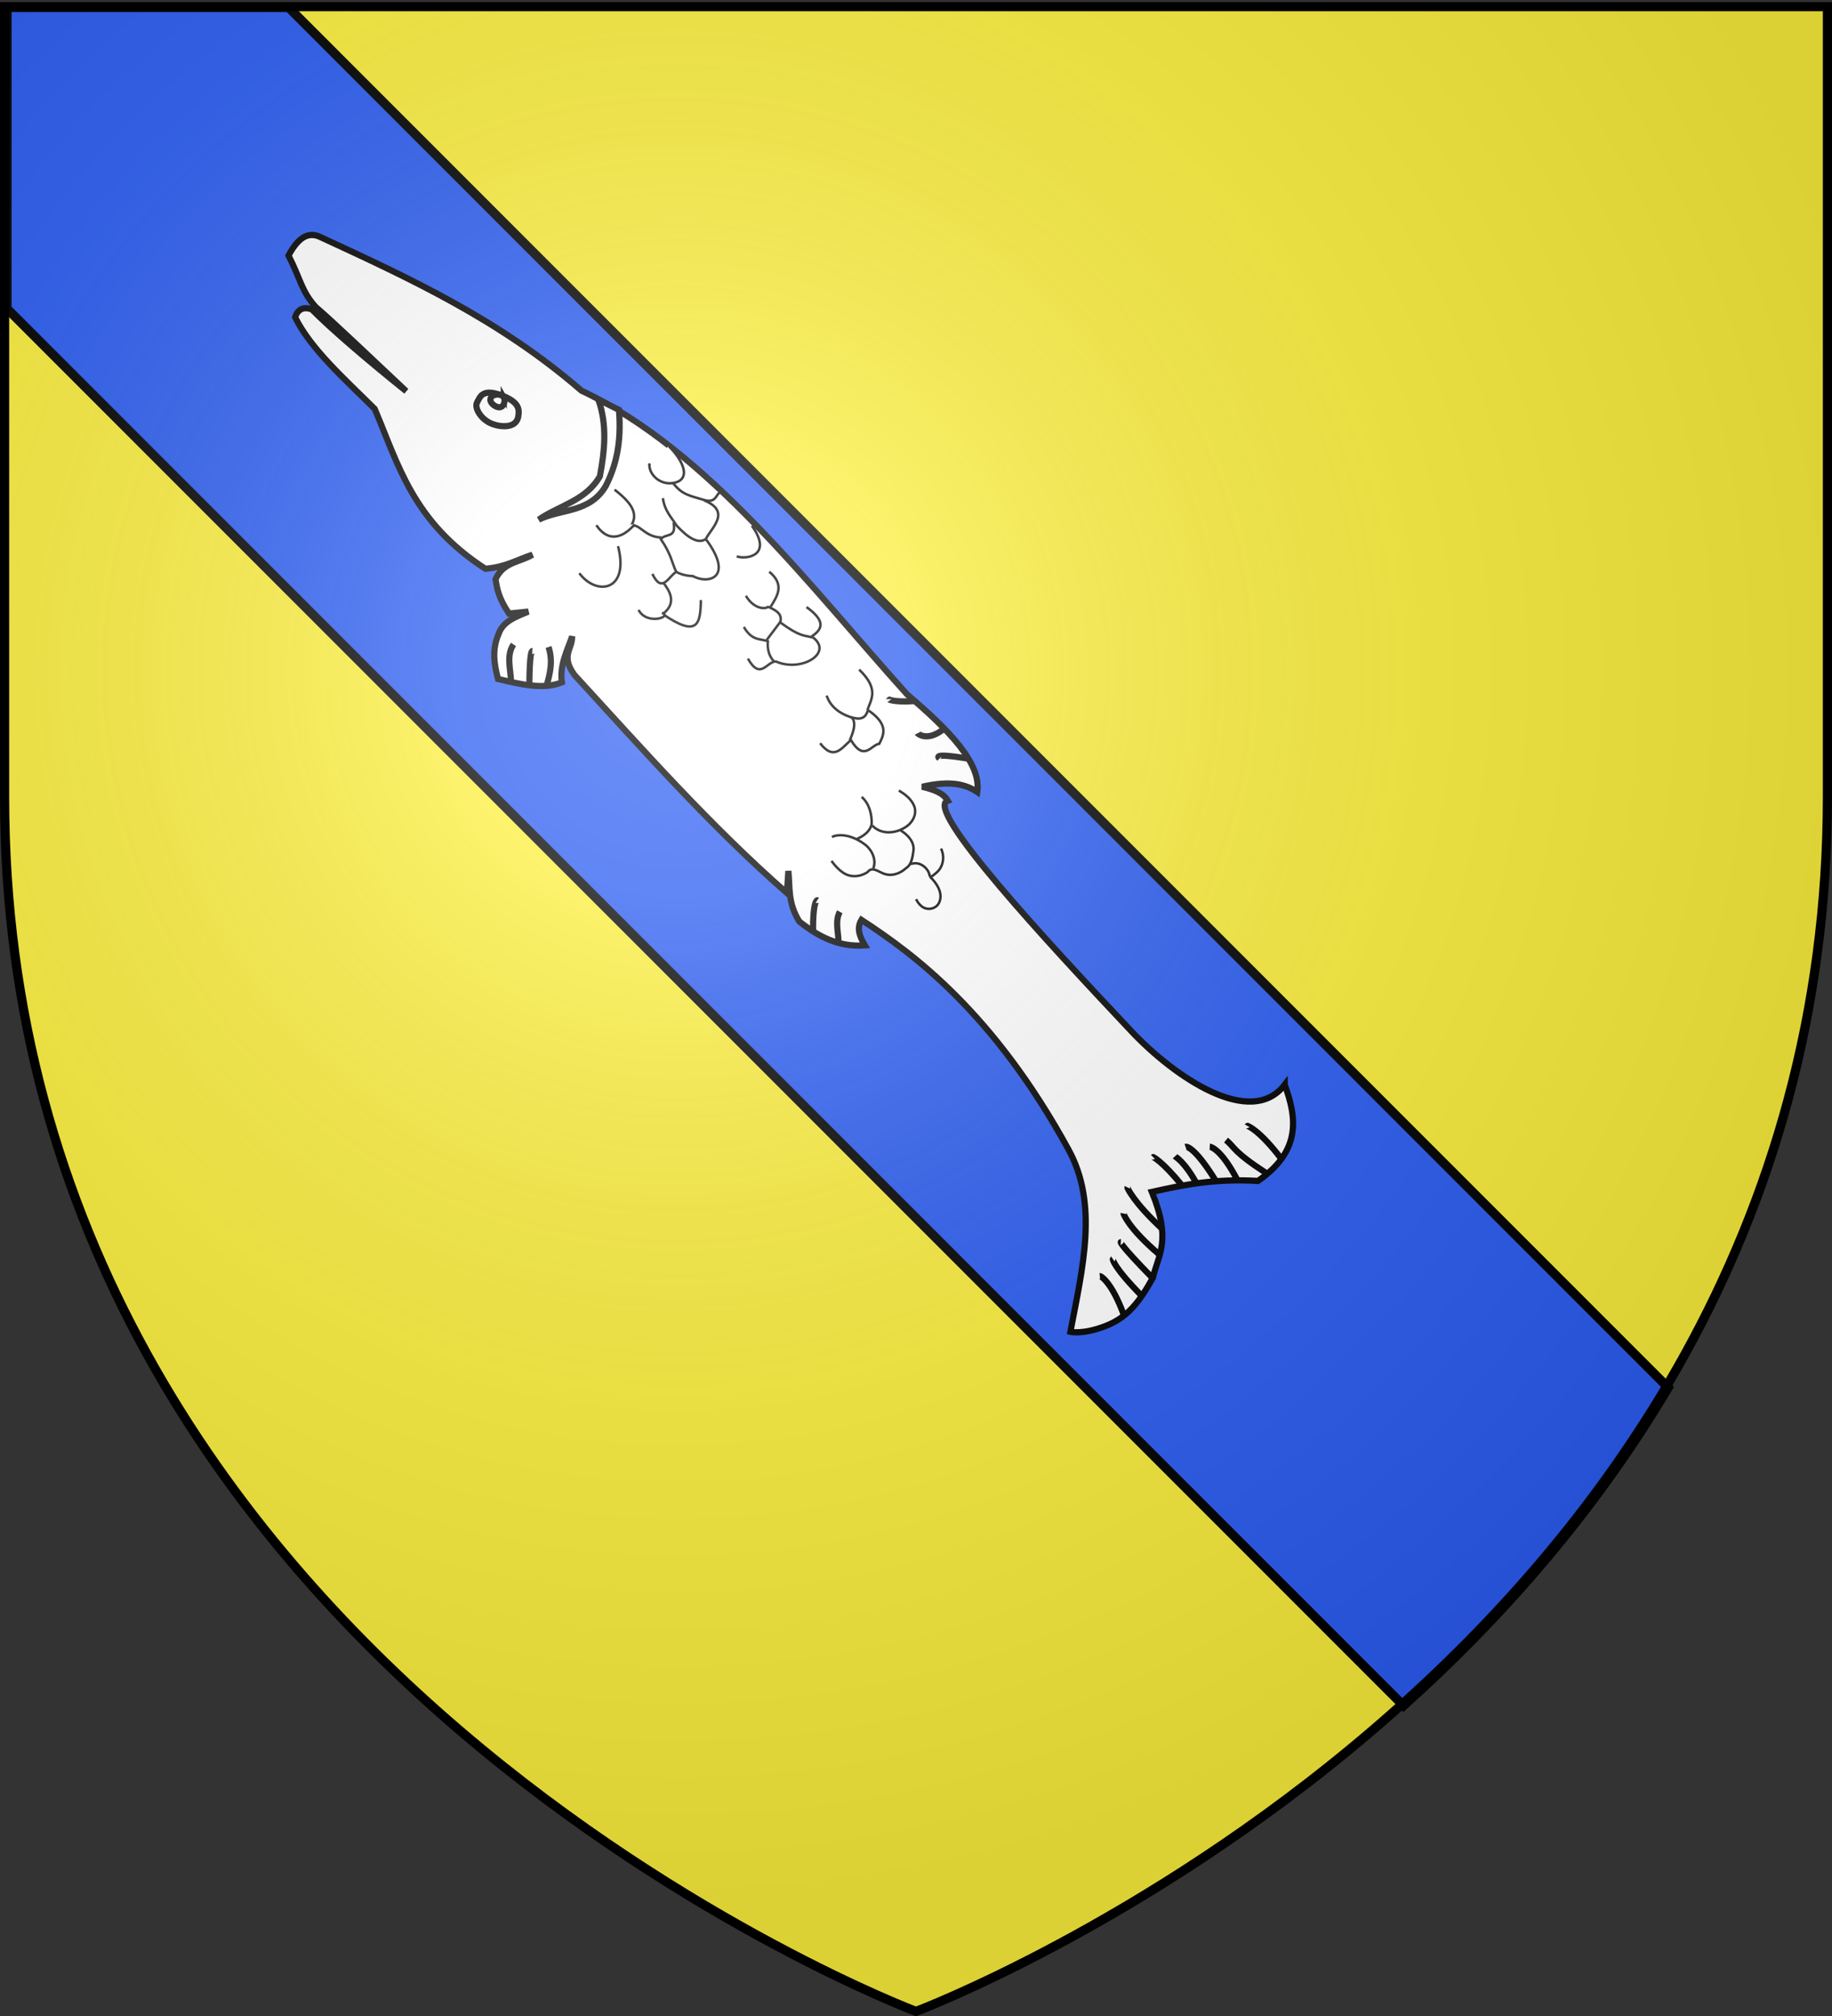 <svg xmlns="http://www.w3.org/2000/svg" xmlns:xlink="http://www.w3.org/1999/xlink" width="600" height="660" version="1.0"><rect width="100%" height="100%" fill="#333333" stroke="none"/><desc>Flag of Canton of Valais (Wallis)</desc><defs><radialGradient xlink:href="#b" id="c" cx="221.445" cy="226.331" r="300" fx="221.445" fy="226.331" gradientTransform="matrix(1.353 0 0 1.349 -77.63 -85.747)" gradientUnits="userSpaceOnUse"/><linearGradient id="b"><stop offset="0" style="stop-color:white;stop-opacity:.314"/><stop offset=".19" style="stop-color:white;stop-opacity:.251"/><stop offset=".6" style="stop-color:#6b6b6b;stop-opacity:.125"/><stop offset="1" style="stop-color:black;stop-opacity:.125"/></linearGradient></defs><g style="display:inline"><path d="M300 658.5s298.5-112.32 298.5-397.772V2.176H1.5v258.552C1.5 546.18 300 658.5 300 658.5" style="fill:#fcef3c;fill-opacity:1;fill-rule:evenodd;stroke:none;stroke-width:1px;stroke-linecap:butt;stroke-linejoin:miter;stroke-opacity:1"/><path d="m2.301 101.043 457.375 457.375c31.349-28.133 62.038-62.67 86.687-104.125L94.52 2.449H2.3z" style="opacity:1;fill:#2b5df2;fill-opacity:1;fill-rule:evenodd;stroke:#000;stroke-width:3;stroke-linecap:butt;stroke-linejoin:miter;stroke-miterlimit:4;stroke-dasharray:none;stroke-opacity:1"/><path d="M.801.262h600v660h-600z" style="opacity:1;fill:none;fill-opacity:1;fill-rule:nonzero;stroke:none;stroke-width:7.56;stroke-linecap:round;stroke-linejoin:round;stroke-miterlimit:4;stroke-dasharray:none;stroke-opacity:1"/><path d="M-644.41 337.43c-13.703 6.054-24.774 14.47-20.961 36.24 13.766 12.563 21.019 23.956 28.117 35.322-20.643 8.257-20.728 16.514-26.072 24.771-3.2 10.978-4.517 19.124-.511 28.442 4.083 9.497 8.69 12.385 8.69 12.385 15.72-22.62 29.947-45.8 55.213-52.754 63.628-17.513 105.24-10.302 130.363-4.587-1.1 4.156-4.741 5.462-8.691 6.422 7.254 8.61 16.624 11.52 26.584 12.845 9.204-1.987 12.97-7.227 18.404-11.468l-6.135 6.88c42.773 3.545 85.545 1.6 128.318.46 10.052-1.378 8.344-6.976 12.27-10.552-2.887 5.92-4.956 12.327-10.736 16.515 3.1 7.707 11.513 13.03 19.937 18.349 5.417-3.107 10.56-6.582 13.292-13.303 2.619-5.2-.028-10.398-2.045-15.597l5.113 6.422c7.966-1.414 11.029-3.709 14.314-5.963 2.87-7.575-2.17-12.31-3.579-18.35 3.059 6.063 4.091 11.52 9.714 18.35 35.664 8.233 57.078-4.188 80.773-13.303 17.973.336 36.811 1.838 51.123-2.753 1.662-3.349.6-5.72-2.556-7.34-11.967-.136-32.011-2.053-52.59-4.627 19.075.917 42.772 1.835 52.146 2.752 9.037-.349 12.82-3.61 23.45-6.84 2.985-9.437.607-13.458-4.09-15.138-38.884-14.957-77.74-29.96-123.206-33.946-55.53-20.95-127.263-11.743-187.62-9.634-22.598-2.184-42.756-2.452-50.1 7.34 5.574 1.195 11.361 4.497 17.892 15.138-3.919-2.44-7.838-4.63-11.758-3.67 4.82 9.651-72.01 11.247-123.717 11.927-26.394.347-64.618-7.534-61.347-30.735z" style="opacity:1;color:#000;fill:#fff;fill-opacity:1;fill-rule:evenodd;stroke:#000;stroke-width:2.608;stroke-linecap:butt;stroke-linejoin:miter;marker:none;marker-start:none;marker-mid:none;marker-end:none;stroke-miterlimit:4;stroke-dasharray:none;stroke-dashoffset:0;stroke-opacity:1;visibility:visible;display:inline;overflow:visible" transform="matrix(-.54 -.558 -.554 .546 259.71 -188.689)"/><path d="M-244.632 341.33c-11.01 9.067-16.042 17.688-18.915 26.147-3.548 12.86 6.38 20.223 9.713 30.276-1.795-10.377-8.275-19.704-5.112-31.193 6.28-8.972 13.193-17.281 23.516-22.02z" style="opacity:1;color:#000;fill:#fff;fill-opacity:1;fill-rule:evenodd;stroke:#000;stroke-width:2.608;stroke-linecap:butt;stroke-linejoin:miter;marker:none;marker-start:none;marker-mid:none;marker-end:none;stroke-miterlimit:4;stroke-dasharray:none;stroke-dashoffset:0;stroke-opacity:1;visibility:visible;display:inline;overflow:visible" transform="matrix(-.54 -.558 -.554 .546 259.71 -188.689)"/><path d="M-205.267 372.753c-7.66-3.717-9.795-1.33-11.503.917-3.038 3.996 1.589 8.303 5.368 10.092 4.739 2.244 10.232.75 10.991-1.606.895-2.773 2.546-5.812-4.856-9.404z" style="opacity:1;color:#000;fill:#fff;fill-opacity:1;fill-rule:evenodd;stroke:#000;stroke-width:2.608;stroke-linecap:butt;stroke-linejoin:miter;marker:none;marker-start:none;marker-mid:none;marker-end:none;stroke-miterlimit:4;stroke-dasharray:none;stroke-dashoffset:0;stroke-opacity:1;visibility:visible;display:inline;overflow:visible" transform="matrix(-.54 -.558 -.554 .546 259.71 -188.689)"/><path d="M-206.801 372.523c-1.406.344-2.62 2.351-2.045 3.67s2.94 1.95 4.346 1.606c1.405-.345 1.853-1.663 1.278-2.982-.576-1.32-2.173-2.638-3.579-2.294z" style="opacity:1;color:#000;fill:#fff;fill-opacity:1;fill-rule:evenodd;stroke:#000;stroke-width:2.608;stroke-linecap:butt;stroke-linejoin:miter;marker:none;marker-start:none;marker-mid:none;marker-end:none;stroke-miterlimit:4;stroke-dasharray:none;stroke-dashoffset:0;stroke-opacity:1;visibility:visible;display:inline;overflow:visible" transform="matrix(-.54 -.558 -.554 .546 259.71 -188.689)"/><path d="M-305.979 443.855c2.627-4.557 5.36-9.051 10.991-11.812" style="opacity:1;color:#000;fill:#fff;fill-opacity:1;fill-rule:evenodd;stroke:#000;stroke-width:2.608;stroke-linecap:butt;stroke-linejoin:miter;marker:none;marker-start:none;marker-mid:none;marker-end:none;stroke-miterlimit:4;stroke-dasharray:none;stroke-dashoffset:0;stroke-opacity:1;visibility:visible;display:inline;overflow:visible" transform="matrix(-.54 -.558 -.554 .546 259.71 -188.689)"/><path d="M-300.867 449.13c9.72-9.627 9.682-10.808 9.458-11.009" style="opacity:1;color:#000;fill:#fff;fill-opacity:1;fill-rule:evenodd;stroke:#000;stroke-width:2.608;stroke-linecap:butt;stroke-linejoin:miter;marker:none;marker-start:none;marker-mid:none;marker-end:none;stroke-miterlimit:4;stroke-dasharray:none;stroke-dashoffset:0;stroke-opacity:1;visibility:visible;display:inline;overflow:visible" transform="matrix(-.54 -.558 -.554 .546 259.71 -188.689)"/><path d="M-294.476 453.718c3.868-3.705 9.492-6.186 10.608-11.812" style="opacity:1;color:#000;fill:#fff;fill-opacity:1;fill-rule:evenodd;stroke:#000;stroke-width:2.608;stroke-linecap:butt;stroke-linejoin:miter;marker:none;marker-start:none;marker-mid:none;marker-end:none;stroke-miterlimit:4;stroke-dasharray:none;stroke-dashoffset:0;stroke-opacity:1;visibility:visible;display:inline;overflow:visible" transform="matrix(-.54 -.558 -.554 .546 259.71 -188.689)"/><path d="M-469.571 430.782c3.084-3.01 7.455-5.01 8.827-9.365" style="opacity:1;color:#000;fill:#fff;fill-opacity:1;fill-rule:evenodd;stroke:#000;stroke-width:2.608;stroke-linecap:butt;stroke-linejoin:miter;marker:none;marker-start:none;marker-mid:none;marker-end:none;stroke-miterlimit:4;stroke-dasharray:none;stroke-dashoffset:0;stroke-opacity:1;visibility:visible;display:inline;overflow:visible" transform="matrix(-.54 -.558 -.554 .546 259.71 -188.689)"/><path d="M-459.091 435.598c9.763-9.266 8.554-10.75 8.466-10.768" style="opacity:1;color:#000;fill:#fff;fill-opacity:1;fill-rule:evenodd;stroke:#000;stroke-width:2.608;stroke-linecap:butt;stroke-linejoin:miter;marker:none;marker-start:none;marker-mid:none;marker-end:none;stroke-miterlimit:4;stroke-dasharray:none;stroke-dashoffset:0;stroke-opacity:1;visibility:visible;display:inline;overflow:visible" transform="matrix(-.54 -.558 -.554 .546 259.71 -188.689)"/><path d="M-453.212 337.43c13.858 10.08 9.148 8.946 8.946 8.946" style="opacity:1;color:#000;fill:#fff;fill-opacity:1;fill-rule:evenodd;stroke:#000;stroke-width:2.608;stroke-linecap:butt;stroke-linejoin:miter;marker:none;marker-start:none;marker-mid:none;marker-end:none;stroke-miterlimit:4;stroke-dasharray:none;stroke-dashoffset:0;stroke-opacity:1;visibility:visible;display:inline;overflow:visible" transform="matrix(-.54 -.558 -.554 .546 259.71 -188.689)"/><path d="M-436.597 336.513c.88 8.858 6.343 9.163 6.452 9.124" style="opacity:1;color:#000;fill:#fff;fill-opacity:1;fill-rule:evenodd;stroke:#000;stroke-width:2.608;stroke-linecap:butt;stroke-linejoin:miter;marker:none;marker-start:none;marker-mid:none;marker-end:none;stroke-miterlimit:4;stroke-dasharray:none;stroke-dashoffset:0;stroke-opacity:1;visibility:visible;display:inline;overflow:visible" transform="matrix(-.54 -.558 -.554 .546 259.71 -188.689)"/><path d="M-419.727 336.972c6.168 7.258 8.425 7.46 8.423 7.462" style="opacity:1;color:#000;fill:#fff;fill-opacity:1;fill-rule:evenodd;stroke:#000;stroke-width:2.608;stroke-linecap:butt;stroke-linejoin:miter;marker:none;marker-start:none;marker-mid:none;marker-end:none;stroke-miterlimit:4;stroke-dasharray:none;stroke-dashoffset:0;stroke-opacity:1;visibility:visible;display:inline;overflow:visible" transform="matrix(-.54 -.558 -.554 .546 259.71 -188.689)"/><path d="M-665.627 360.137c15.406-1.852 20.092.595 20.066.689" style="opacity:1;color:#000;fill:#fff;fill-opacity:1;fill-rule:evenodd;stroke:#000;stroke-width:2.608;stroke-linecap:butt;stroke-linejoin:miter;marker:none;marker-start:none;marker-mid:none;marker-end:none;stroke-miterlimit:4;stroke-dasharray:none;stroke-dashoffset:0;stroke-opacity:1;visibility:visible;display:inline;overflow:visible" transform="matrix(-.54 -.558 -.554 .546 259.71 -188.689)"/><path d="M-665.627 368.853c16.767 3.817 16.84 1.957 21.983 2.523" style="opacity:1;color:#000;fill:#fff;fill-opacity:1;fill-rule:evenodd;stroke:#000;stroke-width:2.608;stroke-linecap:butt;stroke-linejoin:miter;marker:none;marker-start:none;marker-mid:none;marker-end:none;stroke-miterlimit:4;stroke-dasharray:none;stroke-dashoffset:0;stroke-opacity:1;visibility:visible;display:inline;overflow:visible" transform="matrix(-.54 -.558 -.554 .546 259.71 -188.689)"/><path d="M-658.98 379.633c14.877-4.4 18.148-1.376 18.148-1.376" style="opacity:1;color:#000;fill:#fff;fill-opacity:1;fill-rule:evenodd;stroke:#000;stroke-width:2.608;stroke-linecap:butt;stroke-linejoin:miter;marker:none;marker-start:none;marker-mid:none;marker-end:none;stroke-miterlimit:4;stroke-dasharray:none;stroke-dashoffset:0;stroke-opacity:1;visibility:visible;display:inline;overflow:visible" transform="matrix(-.54 -.558 -.554 .546 259.71 -188.689)"/><path d="M-653.357 386.514c18.213-4.012 19.682-.917 19.682-.917" style="opacity:1;color:#000;fill:#fff;fill-opacity:1;fill-rule:evenodd;stroke:#000;stroke-width:2.608;stroke-linecap:butt;stroke-linejoin:miter;marker:none;marker-start:none;marker-mid:none;marker-end:none;stroke-miterlimit:4;stroke-dasharray:none;stroke-dashoffset:0;stroke-opacity:1;visibility:visible;display:inline;overflow:visible" transform="matrix(-.54 -.558 -.554 .546 259.71 -188.689)"/><path d="M-647.734 392.937c10.078-2.705 13.772-1.358 14.315-1.377" style="opacity:1;color:#000;fill:#fff;fill-opacity:1;fill-rule:evenodd;stroke:#000;stroke-width:2.608;stroke-linecap:butt;stroke-linejoin:miter;marker:none;marker-start:none;marker-mid:none;marker-end:none;stroke-miterlimit:4;stroke-dasharray:none;stroke-dashoffset:0;stroke-opacity:1;visibility:visible;display:inline;overflow:visible" transform="matrix(-.54 -.558 -.554 .546 259.71 -188.689)"/><path d="M-644.41 397.983c13.713-1.174 17.38.455 17.381.458" style="opacity:1;color:#000;fill:#fff;fill-opacity:1;fill-rule:evenodd;stroke:#000;stroke-width:2.608;stroke-linecap:butt;stroke-linejoin:miter;marker:none;marker-start:none;marker-mid:none;marker-end:none;stroke-miterlimit:4;stroke-dasharray:none;stroke-dashoffset:0;stroke-opacity:1;visibility:visible;display:inline;overflow:visible" transform="matrix(-.54 -.558 -.554 .546 259.71 -188.689)"/><path d="M-651.568 416.676c16.47.925 22.95-1.458 23.005-1.606" style="opacity:1;color:#000;fill:#fff;fill-opacity:1;fill-rule:evenodd;stroke:#000;stroke-width:2.608;stroke-linecap:butt;stroke-linejoin:miter;marker:none;marker-start:none;marker-mid:none;marker-end:none;stroke-miterlimit:4;stroke-dasharray:none;stroke-dashoffset:0;stroke-opacity:1;visibility:visible;display:inline;overflow:visible" transform="matrix(-.54 -.558 -.554 .546 259.71 -188.689)"/><path d="M-658.342 425.048c17.465 1.709 22.999-1.137 23.006-1.147" style="opacity:1;color:#000;fill:#fff;fill-opacity:1;fill-rule:evenodd;stroke:#000;stroke-width:2.608;stroke-linecap:butt;stroke-linejoin:miter;marker:none;marker-start:none;marker-mid:none;marker-end:none;stroke-miterlimit:4;stroke-dasharray:none;stroke-dashoffset:0;stroke-opacity:1;visibility:visible;display:inline;overflow:visible" transform="matrix(-.54 -.558 -.554 .546 259.71 -188.689)"/><path d="M-663.326 433.993c20.59.126 20.244-.872 20.193-.918" style="opacity:1;color:#000;fill:#fff;fill-opacity:1;fill-rule:evenodd;stroke:#000;stroke-width:2.608;stroke-linecap:butt;stroke-linejoin:miter;marker:none;marker-start:none;marker-mid:none;marker-end:none;stroke-miterlimit:4;stroke-dasharray:none;stroke-dashoffset:0;stroke-opacity:1;visibility:visible;display:inline;overflow:visible" transform="matrix(-.54 -.558 -.554 .546 259.71 -188.689)"/><path d="M-665.882 442.48c17.661.152 20.088-1.925 20.065-2.065" style="opacity:1;color:#000;fill:#fff;fill-opacity:1;fill-rule:evenodd;stroke:#000;stroke-width:2.608;stroke-linecap:butt;stroke-linejoin:miter;marker:none;marker-start:none;marker-mid:none;marker-end:none;stroke-miterlimit:4;stroke-dasharray:none;stroke-dashoffset:0;stroke-opacity:1;visibility:visible;display:inline;overflow:visible" transform="matrix(-.54 -.558 -.554 .546 259.71 -188.689)"/><path d="M-665.882 453.489c13.553-6.048 18.571-4.4 18.787-4.129" style="opacity:1;color:#000;fill:#fff;fill-opacity:1;fill-rule:evenodd;stroke:#000;stroke-width:2.608;stroke-linecap:butt;stroke-linejoin:miter;marker:none;marker-start:none;marker-mid:none;marker-end:none;stroke-miterlimit:4;stroke-dasharray:none;stroke-dashoffset:0;stroke-opacity:1;visibility:visible;display:inline;overflow:visible" transform="matrix(-.54 -.558 -.554 .546 259.71 -188.689)"/><path d="M-471.73 372.287c-3.735 1.228-6.224 4.836-5.873 8.517.195 1.279-.148 4.002 1.88 2.372 2.616-1.157 6.012-.545 7.659 1.76.447.544.824 1.137 1.15 1.75" style="opacity:1;color:#000;fill:#fff;fill-opacity:1;fill-rule:evenodd;stroke:#000;stroke-width:1.042;stroke-linecap:butt;stroke-linejoin:miter;marker:none;marker-start:none;marker-mid:none;marker-end:none;stroke-miterlimit:4;stroke-dasharray:none;stroke-dashoffset:0;stroke-opacity:1;visibility:visible;display:inline;overflow:visible" transform="matrix(-.54 -.558 -.554 .546 259.71 -188.689)"/><path d="M-476.912 383.89c-3.92-.227-8.807.778-10.386 4.553-1.31 2.87.956 6.523 4.372 6.642 1.143.103 2.299-.09 3.378-.438" style="opacity:1;color:#000;fill:#fff;fill-opacity:1;fill-rule:evenodd;stroke:#000;stroke-width:1.042;stroke-linecap:butt;stroke-linejoin:miter;marker:none;marker-start:none;marker-mid:none;marker-end:none;stroke-miterlimit:4;stroke-dasharray:none;stroke-dashoffset:0;stroke-opacity:1;visibility:visible;display:inline;overflow:visible" transform="matrix(-.54 -.558 -.554 .546 259.71 -188.689)"/><path d="M-454.188 379.233c-3.355-.938-7.62-.905-9.946 1.924-1.657 2.227-3.76 4.641-3.107 7.52.107 3.414 1.803 7.025 5.337 8.455 2.313 1.007 5.259 1.317 4.864 4.28.661 3.53 3.314 6.925 7.261 7.596 2.222.47 4.535.355 6.77.038" style="opacity:1;color:#000;fill:#fff;fill-opacity:1;fill-rule:evenodd;stroke:#000;stroke-width:1.042;stroke-linecap:butt;stroke-linejoin:miter;marker:none;marker-start:none;marker-mid:none;marker-end:none;stroke-miterlimit:4;stroke-dasharray:none;stroke-dashoffset:0;stroke-opacity:1;visibility:visible;display:inline;overflow:visible" transform="matrix(-.54 -.558 -.554 .546 259.71 -188.689)"/><path d="M-457.642 398.628c1.56-3.578 6.043-5.165 9.934-4.462 4.453.722 9.082 2.868 11.318 6.682.171.345.305.709.38 1.083" style="opacity:1;color:#000;fill:#fff;fill-opacity:1;fill-rule:evenodd;stroke:#000;stroke-width:1.042;stroke-linecap:butt;stroke-linejoin:miter;marker:none;marker-start:none;marker-mid:none;marker-end:none;stroke-miterlimit:4;stroke-dasharray:none;stroke-dashoffset:0;stroke-opacity:1;visibility:visible;display:inline;overflow:visible" transform="matrix(-.54 -.558 -.554 .546 259.71 -188.689)"/><path d="M-443.917 394.986c-1.11-2.839-1.731-6.355.185-9.006 2.8-2.817 6.711-5.155 10.995-4.8" style="opacity:1;color:#000;fill:#fff;fill-opacity:1;fill-rule:evenodd;stroke:#000;stroke-width:1.042;stroke-linecap:butt;stroke-linejoin:miter;marker:none;marker-start:none;marker-mid:none;marker-end:none;stroke-miterlimit:4;stroke-dasharray:none;stroke-dashoffset:0;stroke-opacity:1;visibility:visible;display:inline;overflow:visible" transform="matrix(-.54 -.558 -.554 .546 259.71 -188.689)"/><path d="M-444.372 386.347c-5.556.152-9.497-4.85-10.387-9.524-.838-3.44.41-7.857 4.35-9.074 2.777-.915 5.83-.44 8.582.303" style="opacity:1;color:#000;fill:#fff;fill-opacity:1;fill-rule:evenodd;stroke:#000;stroke-width:1.042;stroke-linecap:butt;stroke-linejoin:miter;marker:none;marker-start:none;marker-mid:none;marker-end:none;stroke-miterlimit:4;stroke-dasharray:none;stroke-dashoffset:0;stroke-opacity:1;visibility:visible;display:inline;overflow:visible" transform="matrix(-.54 -.558 -.554 .546 259.71 -188.689)"/><path d="M-393.744 344.676c-11.903-.432-12.472 5.137-14.543 9.232-10.712-2.265-12.346 2.195-13.816 6.776" style="opacity:1;color:#000;fill:#fff;fill-opacity:1;fill-rule:evenodd;stroke:#000;stroke-width:1.042;stroke-linecap:butt;stroke-linejoin:miter;marker:none;marker-start:none;marker-mid:none;marker-end:none;stroke-miterlimit:4;stroke-dasharray:none;stroke-dashoffset:0;stroke-opacity:1;visibility:visible;display:inline;overflow:visible" transform="matrix(-.54 -.558 -.554 .546 259.71 -188.689)"/><path d="M-422.103 360.176c2.354 2.357-1.197 10.127 9.635 7.622.412 4.927-1.425 11.32 8.18 10.249" style="opacity:1;color:#000;fill:#fff;fill-opacity:1;fill-rule:evenodd;stroke:#000;stroke-width:1.042;stroke-linecap:butt;stroke-linejoin:miter;marker:none;marker-start:none;marker-mid:none;marker-end:none;stroke-miterlimit:4;stroke-dasharray:none;stroke-dashoffset:0;stroke-opacity:1;visibility:visible;display:inline;overflow:visible" transform="matrix(-.54 -.558 -.554 .546 259.71 -188.689)"/><path d="M-412.195 368.222c1.86-4.83 4.17-7.922 6.999-7.115" style="opacity:1;color:#000;fill:#fff;fill-opacity:1;fill-rule:evenodd;stroke:#000;stroke-width:1.042;stroke-linecap:butt;stroke-linejoin:miter;marker:none;marker-start:none;marker-mid:none;marker-end:none;stroke-miterlimit:4;stroke-dasharray:none;stroke-dashoffset:0;stroke-opacity:1;visibility:visible;display:inline;overflow:visible" transform="matrix(-.54 -.558 -.554 .546 259.71 -188.689)"/><path d="M-408.56 353.993c-1.838 3.226-.605 5.33 3.636 7.453 3.674 1.84 8.48 2.864 12.998.678" style="opacity:1;color:#000;fill:#fff;fill-opacity:1;fill-rule:evenodd;stroke:#000;stroke-width:1.042;stroke-linecap:butt;stroke-linejoin:miter;marker:none;marker-start:none;marker-mid:none;marker-end:none;stroke-miterlimit:4;stroke-dasharray:none;stroke-dashoffset:0;stroke-opacity:1;visibility:visible;display:inline;overflow:visible" transform="matrix(-.54 -.558 -.554 .546 259.71 -188.689)"/><path d="M-359.398 342.301c-9.767-1.75-11.467 1.492-10.312 7.056-11.706-2.408-7.925 13.722 3.037 18.117 2.787 2.742-1.258 10.323 9.177 7.648" style="opacity:1;color:#000;fill:#fff;fill-opacity:1;fill-rule:evenodd;stroke:#000;stroke-width:1.042;stroke-linecap:butt;stroke-linejoin:miter;marker:none;marker-start:none;marker-mid:none;marker-end:none;stroke-miterlimit:4;stroke-dasharray:none;stroke-dashoffset:0;stroke-opacity:1;visibility:visible;display:inline;overflow:visible" transform="matrix(-.54 -.558 -.554 .546 259.71 -188.689)"/><path d="M-366.203 368.052c3.22.02 5.806-1.532 7.999-4.065 3.19 1.604 4.75 4.728 11.403 3.107" style="opacity:1;color:#000;fill:#fff;fill-opacity:1;fill-rule:evenodd;stroke:#000;stroke-width:1.042;stroke-linecap:butt;stroke-linejoin:miter;marker:none;marker-start:none;marker-mid:none;marker-end:none;stroke-miterlimit:4;stroke-dasharray:none;stroke-dashoffset:0;stroke-opacity:1;visibility:visible;display:inline;overflow:visible" transform="matrix(-.54 -.558 -.554 .546 259.71 -188.689)"/><path d="m-357.477 363.987 1.454-9.825" style="opacity:1;color:#000;fill:#fff;fill-opacity:1;fill-rule:evenodd;stroke:#000;stroke-width:1.042;stroke-linecap:butt;stroke-linejoin:miter;marker:none;marker-start:none;marker-mid:none;marker-end:none;stroke-miterlimit:4;stroke-dasharray:none;stroke-dashoffset:0;stroke-opacity:1;visibility:visible;display:inline;overflow:visible" transform="matrix(-.54 -.558 -.554 .546 259.71 -188.689)"/><path d="M-370.202 349.416c3.025 1.775 3.58 3.55 13.988 5.324 1.854-3.015 4.239-2.387 7.463-1.255 1.27-5.552 2.4-11.23 11.017-10.246" style="opacity:1;color:#000;fill:#fff;fill-opacity:1;fill-rule:evenodd;stroke:#000;stroke-width:1.042;stroke-linecap:butt;stroke-linejoin:miter;marker:none;marker-start:none;marker-mid:none;marker-end:none;stroke-miterlimit:4;stroke-dasharray:none;stroke-dashoffset:0;stroke-opacity:1;visibility:visible;display:inline;overflow:visible" transform="matrix(-.54 -.558 -.554 .546 259.71 -188.689)"/><path d="M-348.046 353.365c.036 2.333 3.918 5.442 9.993 3.983" style="opacity:1;color:#000;fill:#fff;fill-opacity:1;fill-rule:evenodd;stroke:#000;stroke-width:1.042;stroke-linecap:butt;stroke-linejoin:miter;marker:none;marker-start:none;marker-mid:none;marker-end:none;stroke-miterlimit:4;stroke-dasharray:none;stroke-dashoffset:0;stroke-opacity:1;visibility:visible;display:inline;overflow:visible" transform="matrix(-.54 -.558 -.554 .546 259.71 -188.689)"/><path d="M-318.766 335.03c-15.235 2.237-8.766 11.504-4.726 13.55" style="opacity:1;color:#000;fill:#fff;fill-opacity:1;fill-rule:evenodd;stroke:#000;stroke-width:1.042;stroke-linecap:butt;stroke-linejoin:miter;marker:none;marker-start:none;marker-mid:none;marker-end:none;stroke-miterlimit:4;stroke-dasharray:none;stroke-dashoffset:0;stroke-opacity:1;visibility:visible;display:inline;overflow:visible" transform="matrix(-.54 -.558 -.554 .546 259.71 -188.689)"/><path d="M-299.305 334.851c.616 1.783-2.269 4.548 2.464 7.132 5.627 3.072 7.865 5.12 14.365 4.387" style="opacity:1;color:#000;fill:#fff;fill-opacity:1;fill-rule:evenodd;stroke:#000;stroke-width:1.042;stroke-linecap:butt;stroke-linejoin:miter;marker:none;marker-start:none;marker-mid:none;marker-end:none;stroke-miterlimit:4;stroke-dasharray:none;stroke-dashoffset:0;stroke-opacity:1;visibility:visible;display:inline;overflow:visible" transform="matrix(-.54 -.558 -.554 .546 259.71 -188.689)"/><path d="M-270.22 336.884c-8.825-.172-17.098 2.893-12.36 9.544 3.261 4.58 9.981 4.831 12.857 1.331" style="opacity:1;color:#000;fill:#fff;fill-opacity:1;fill-rule:evenodd;stroke:#000;stroke-width:1.042;stroke-linecap:butt;stroke-linejoin:miter;marker:none;marker-start:none;marker-mid:none;marker-end:none;stroke-miterlimit:4;stroke-dasharray:none;stroke-dashoffset:0;stroke-opacity:1;visibility:visible;display:inline;overflow:visible" transform="matrix(-.54 -.558 -.554 .546 259.71 -188.689)"/><path d="M-296.907 342.103c-11.742-5.24-10.527 6.064-12.237 10.759-20.68 2.7-14.12 13.027-6.886 14.852" style="opacity:1;color:#000;fill:#fff;fill-opacity:1;fill-rule:evenodd;stroke:#000;stroke-width:1.042;stroke-linecap:butt;stroke-linejoin:miter;marker:none;marker-start:none;marker-mid:none;marker-end:none;stroke-miterlimit:4;stroke-dasharray:none;stroke-dashoffset:0;stroke-opacity:1;visibility:visible;display:inline;overflow:visible" transform="matrix(-.54 -.558 -.554 .546 259.71 -188.689)"/><path d="M-309.1 353.002c.728 3.629 5.494 4.943 12.725 4.743 4.015-.86 7.885-.652 12.215-3.864" style="opacity:1;color:#000;fill:#fff;fill-opacity:1;fill-rule:evenodd;stroke:#000;stroke-width:1.042;stroke-linecap:butt;stroke-linejoin:miter;marker:none;marker-start:none;marker-mid:none;marker-end:none;stroke-miterlimit:4;stroke-dasharray:none;stroke-dashoffset:0;stroke-opacity:1;visibility:visible;display:inline;overflow:visible" transform="matrix(-.54 -.558 -.554 .546 259.71 -188.689)"/><path d="M-295.603 365.767c5.891 5.96 13.212 1.468 12.361 7.792.377-8.26 7.406-8.771 15.931-7.54" style="opacity:1;color:#000;fill:#fff;fill-opacity:1;fill-rule:evenodd;stroke:#000;stroke-width:1.042;stroke-linecap:butt;stroke-linejoin:miter;marker:none;marker-start:none;marker-mid:none;marker-end:none;stroke-miterlimit:4;stroke-dasharray:none;stroke-dashoffset:0;stroke-opacity:1;visibility:visible;display:inline;overflow:visible" transform="matrix(-.54 -.558 -.554 .546 259.71 -188.689)"/><path d="M-283.672 370.085c-.707 9.547 3.926 13.15 11.102 11.837" style="opacity:1;color:#000;fill:#fff;fill-opacity:1;fill-rule:evenodd;stroke:#000;stroke-width:1.042;stroke-linecap:butt;stroke-linejoin:miter;marker:none;marker-start:none;marker-mid:none;marker-end:none;stroke-miterlimit:4;stroke-dasharray:none;stroke-dashoffset:0;stroke-opacity:1;visibility:visible;display:inline;overflow:visible" transform="matrix(-.54 -.558 -.554 .546 259.71 -188.689)"/><path d="M-294.62 357.783c-5.808 3.802-.744 5.51-1.259 8.733-7.499 1.22-10.435 3.57-14.333 4.924-2.58-.797-4.646-2.315-6.545-4.065" style="opacity:1;color:#000;fill:#fff;fill-opacity:1;fill-rule:evenodd;stroke:#000;stroke-width:1.042;stroke-linecap:butt;stroke-linejoin:miter;marker:none;marker-start:none;marker-mid:none;marker-end:none;stroke-miterlimit:4;stroke-dasharray:none;stroke-dashoffset:0;stroke-opacity:1;visibility:visible;display:inline;overflow:visible" transform="matrix(-.54 -.558 -.554 .546 259.71 -188.689)"/><path d="M-310.43 370.879c1.494 3.38-2.766 11.504 6.655 8.35" style="opacity:1;color:#000;fill:#fff;fill-opacity:1;fill-rule:evenodd;stroke:#000;stroke-width:1.042;stroke-linecap:butt;stroke-linejoin:miter;marker:none;marker-start:none;marker-mid:none;marker-end:none;stroke-miterlimit:4;stroke-dasharray:none;stroke-dashoffset:0;stroke-opacity:1;visibility:visible;display:inline;overflow:visible" transform="matrix(-.54 -.558 -.554 .546 259.71 -188.689)"/><path d="M-309.61 378.493c-3.964.45-10.326 1.467-9.306 9.346-17.686-3.557-14.071-8.603-7.077-15.625" style="opacity:1;color:#000;fill:#fff;fill-opacity:1;fill-rule:evenodd;stroke:#000;stroke-width:1.042;stroke-linecap:butt;stroke-linejoin:miter;marker:none;marker-start:none;marker-mid:none;marker-end:none;stroke-miterlimit:4;stroke-dasharray:none;stroke-dashoffset:0;stroke-opacity:1;visibility:visible;display:inline;overflow:visible" transform="matrix(-.54 -.558 -.554 .546 259.71 -188.689)"/><path d="M-318.3 387.76c-4.356-2.248.548 8.31 7.812 6.198" style="opacity:1;color:#000;fill:#fff;fill-opacity:1;fill-rule:evenodd;stroke:#000;stroke-width:1.042;stroke-linecap:butt;stroke-linejoin:miter;marker:none;marker-start:none;marker-mid:none;marker-end:none;stroke-miterlimit:4;stroke-dasharray:none;stroke-dashoffset:0;stroke-opacity:1;visibility:visible;display:inline;overflow:visible" transform="matrix(-.54 -.558 -.554 .546 259.71 -188.689)"/><path d="M-285.288 381.496c-17.11 9.766-8.583 21.192 3.342 19.644" style="opacity:1;color:#000;fill:#fff;fill-opacity:1;fill-rule:evenodd;stroke:#000;stroke-width:1.042;stroke-linecap:butt;stroke-linejoin:miter;marker:none;marker-start:none;marker-mid:none;marker-end:none;stroke-miterlimit:4;stroke-dasharray:none;stroke-dashoffset:0;stroke-opacity:1;visibility:visible;display:inline;overflow:visible" transform="matrix(-.54 -.558 -.554 .546 259.71 -188.689)"/></g><path d="M300 658.5s298.5-112.32 298.5-397.772V2.176H1.5v258.552C1.5 546.18 300 658.5 300 658.5" style="opacity:1;fill:url(#c);fill-opacity:1;fill-rule:evenodd;stroke:none;stroke-width:1px;stroke-linecap:butt;stroke-linejoin:miter;stroke-opacity:1"/><path d="M300 658.5S1.5 546.18 1.5 260.728V2.176h597v258.552C598.5 546.18 300 658.5 300 658.5z" style="opacity:1;fill:none;fill-opacity:1;fill-rule:evenodd;stroke:#000;stroke-width:3;stroke-linecap:butt;stroke-linejoin:miter;stroke-miterlimit:4;stroke-dasharray:none;stroke-opacity:1"/></svg>